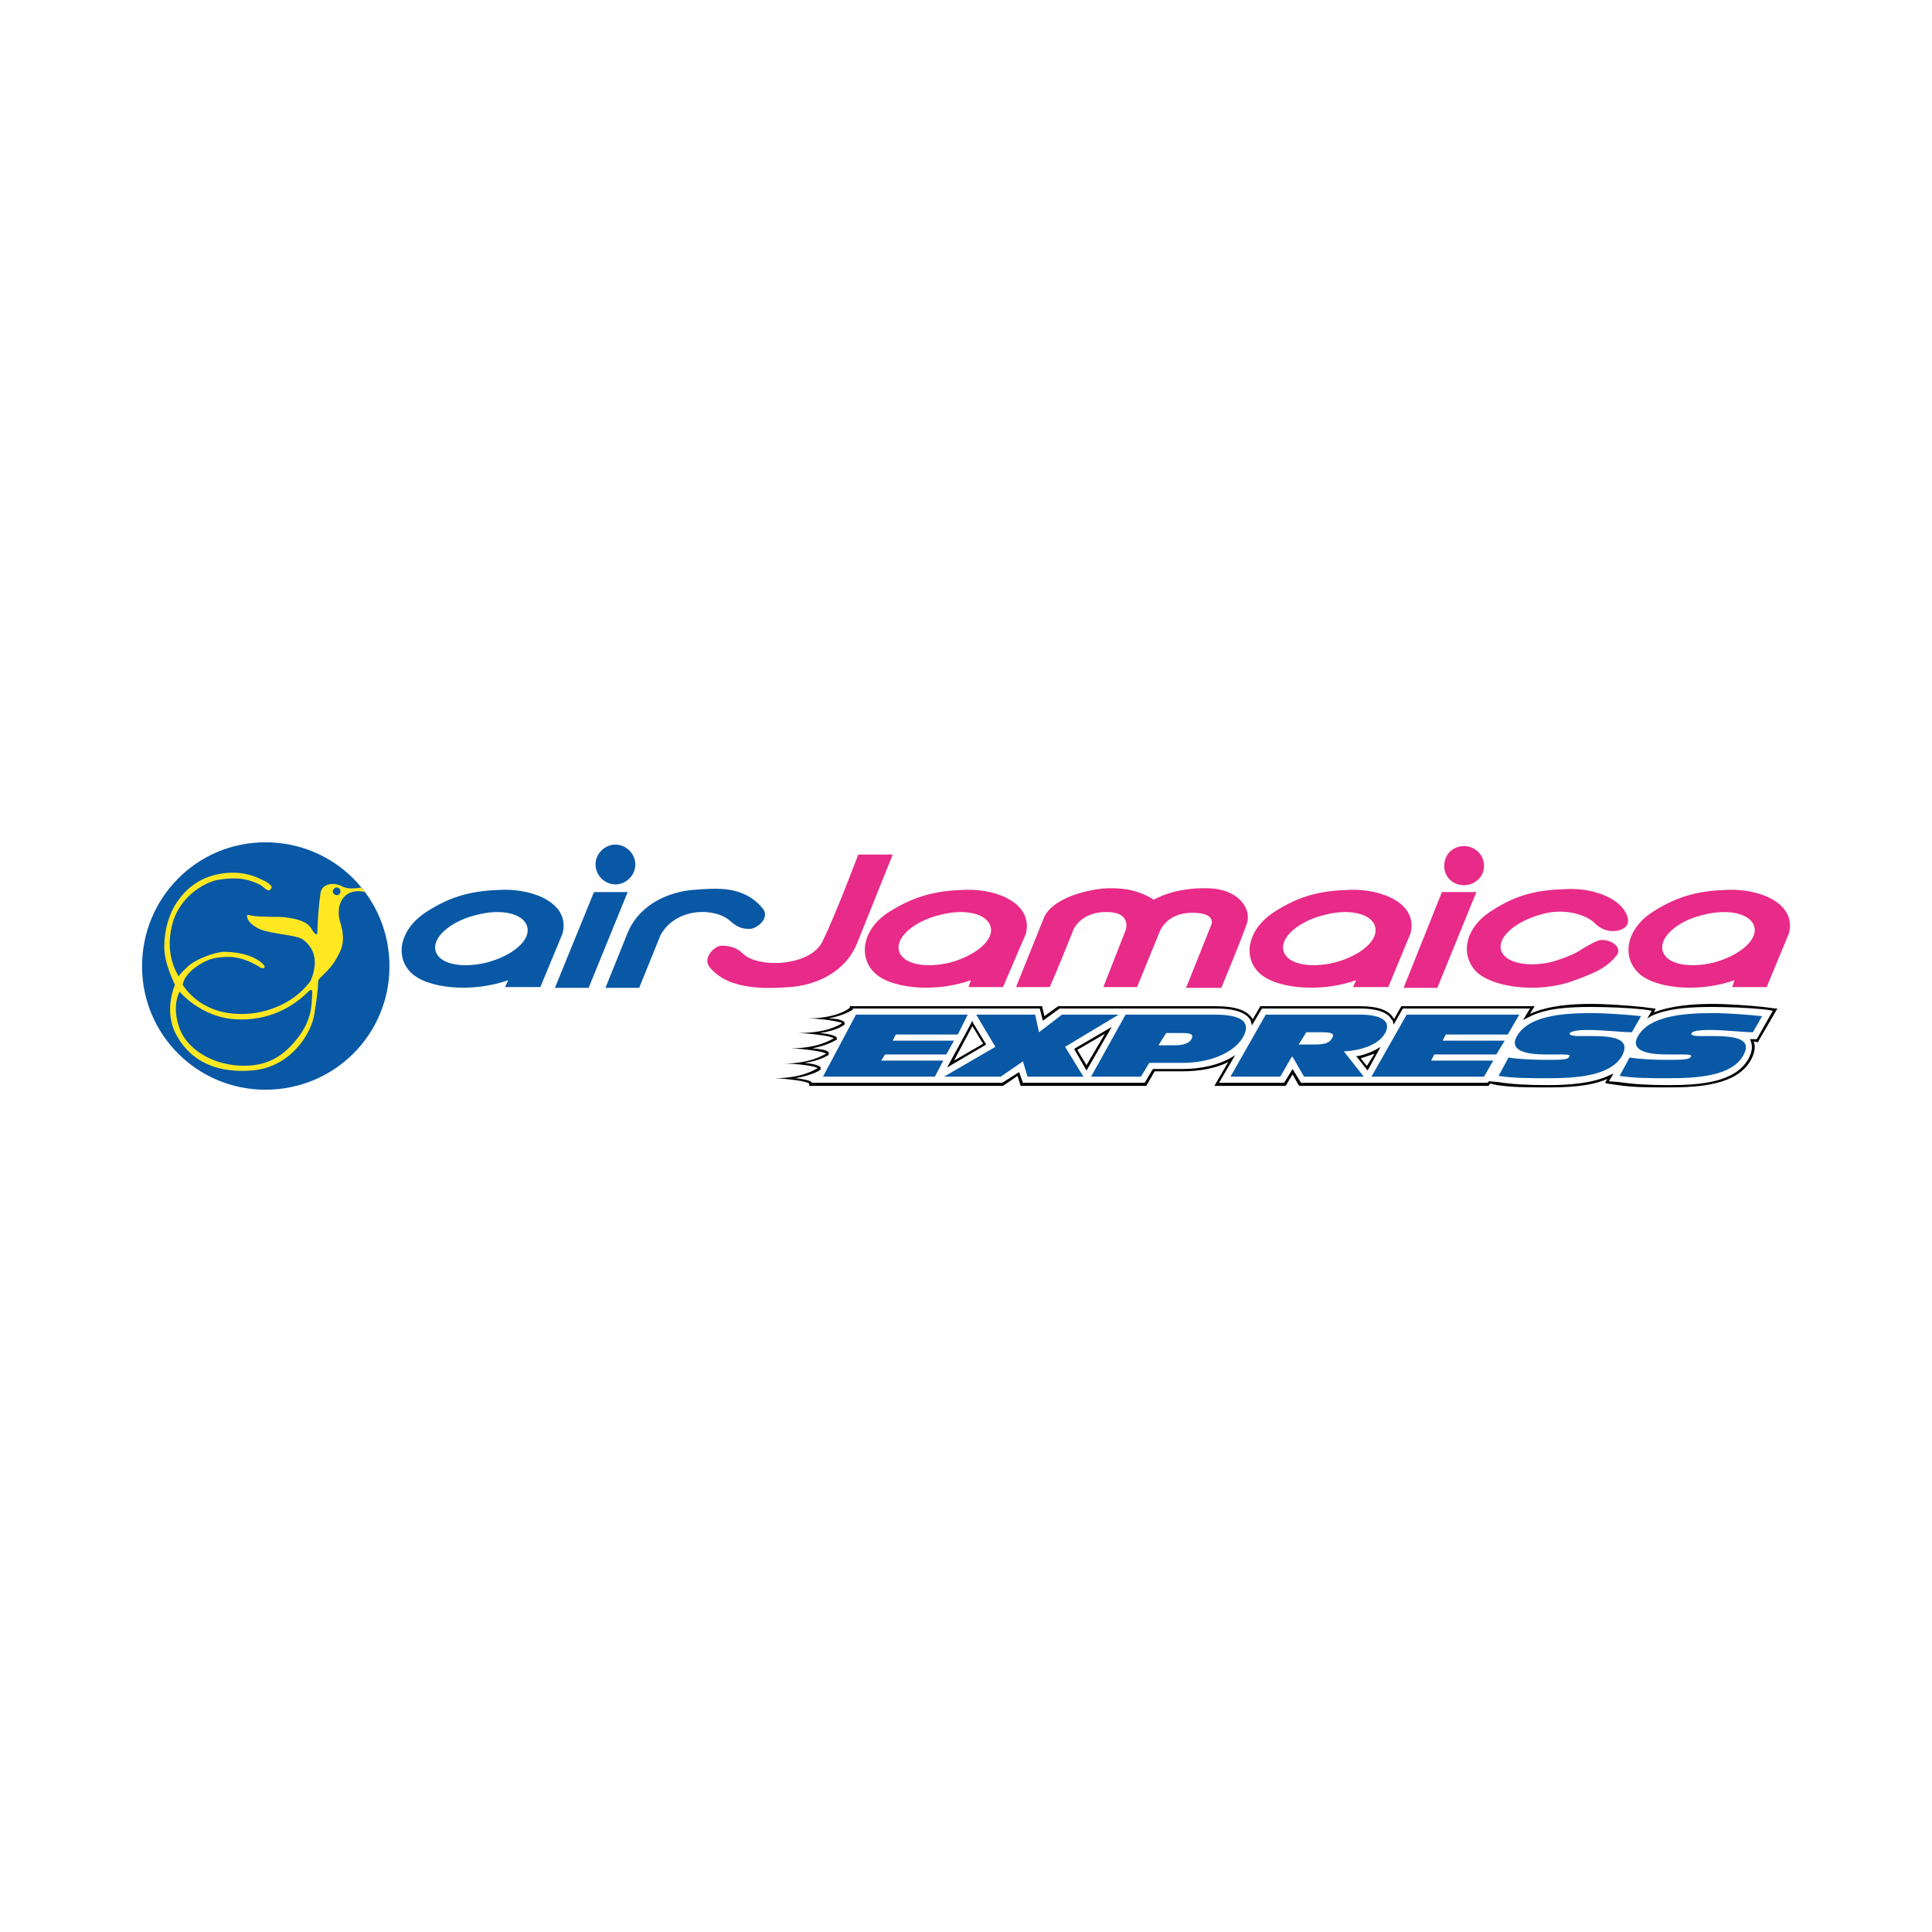 <?xml version="1.0" encoding="utf-8"?>
<!-- Generator: Adobe Illustrator 13.0.0, SVG Export Plug-In . SVG Version: 6.00 Build 14576)  -->
<!DOCTYPE svg PUBLIC "-//W3C//DTD SVG 1.0//EN" "http://www.w3.org/TR/2001/REC-SVG-20010904/DTD/svg10.dtd">
<svg version="1.0" id="Layer_1" xmlns="http://www.w3.org/2000/svg" xmlns:xlink="http://www.w3.org/1999/xlink" x="0px" y="0px"
	 width="192.756px" height="192.756px" viewBox="0 0 192.756 192.756" enable-background="new 0 0 192.756 192.756"
	 xml:space="preserve">
<g>
	<polygon fill-rule="evenodd" clip-rule="evenodd" fill="#FFFFFF" points="0,0 192.756,0 192.756,192.756 0,192.756 0,0 	"/>
	<path fill-rule="evenodd" clip-rule="evenodd" fill="#0858A5" d="M50.703,97.791c-3.592,1.301-8.253,0.842-9.782-0.84
		c-1.529-1.605-0.994-4.28,1.604-5.961c2.599-1.681,4.738-2.14,7.642-2.216c3.133-0.077,6.725,1.375,5.961,4.356l-2.216,5.349
		h-3.515L50.703,97.791L50.703,97.791z M47.493,91.296c-2.522,0.611-4.356,2.216-4.05,3.515c0.305,1.376,2.598,1.834,5.12,1.223
		c2.599-0.688,4.356-2.216,4.051-3.516C52.308,91.143,50.015,90.608,47.493,91.296L47.493,91.296z"/>
	<path fill-rule="evenodd" clip-rule="evenodd" fill="#0858A5" d="M61.401,88.239c1.07,0,1.987-0.917,1.987-1.987
		s-0.917-1.987-1.987-1.987s-1.987,0.917-1.987,1.987S60.332,88.239,61.401,88.239L61.401,88.239z"/>
	<polygon fill-rule="evenodd" clip-rule="evenodd" fill="#0858A5" points="62.624,89.003 58.727,98.557 55.364,98.557 
		59.262,89.003 62.624,89.003 	"/>
	<path fill-rule="evenodd" clip-rule="evenodd" fill="#0858A5" d="M65.91,93.283l-2.14,5.274h-3.362l2.216-5.503
		c1.299-3.057,4.433-4.127,6.649-4.28c2.14-0.153,4.891-0.458,6.801,1.834c0.841,0.994-0.611,2.063-1.223,2.063
		c-0.611,0-1.146,0-2.063-0.841C71.26,90.532,67.439,90.532,65.91,93.283L65.91,93.283z"/>
	<path fill-rule="evenodd" clip-rule="evenodd" fill="#E82A88" d="M82.035,93.971c1.299-2.599,3.592-8.712,3.592-8.712h3.439
		L85.474,94.2c-1.299,3.056-4.433,4.126-6.648,4.279c-2.216,0.154-6.114,0.383-8.024-1.986c-0.764-0.917,0.535-2.139,1.146-2.139
		s1.452,0.076,2.14,0.764C75.616,96.646,80.812,96.416,82.035,93.971L82.035,93.971z"/>
	<path fill-rule="evenodd" clip-rule="evenodd" fill="#E82A88" d="M96.861,97.791c-3.591,1.301-8.177,0.842-9.706-0.84
		c-1.528-1.605-1.07-4.28,1.529-5.961c2.675-1.681,4.814-2.14,7.718-2.216c3.133-0.077,6.648,1.375,5.961,4.356l-2.293,5.349h-3.438
		L96.861,97.791L96.861,97.791z M93.728,91.296c-2.522,0.611-4.356,2.216-4.05,3.515c0.306,1.376,2.599,1.834,5.12,1.223
		c2.522-0.688,4.356-2.216,4.05-3.516C98.542,91.143,96.25,90.608,93.728,91.296L93.728,91.296z"/>
	<path fill-rule="evenodd" clip-rule="evenodd" fill="#E82A88" d="M107.102,92.748c-1.834,4.586-2.369,5.731-2.369,5.731h-3.362
		l2.827-7.03c1.146-2.216,5.273-2.828,6.42-2.828c1.069,0,2.674,0,4.509,1.146c0,0,1.91-1.223,5.349-1.146
		c3.363,0.076,4.433,2.292,3.897,3.592c-0.458,1.375-2.521,6.344-2.521,6.344h-3.516l2.445-6.114c0,0,0.841-1.376-1.834-1.376
		s-3.286,1.987-3.286,1.987c-2.216,5.425-2.216,5.425-2.216,5.425h-3.362l2.216-5.654c0,0,0.688-1.834-1.91-1.834
		C107.789,90.99,107.102,92.748,107.102,92.748L107.102,92.748z"/>
	<path fill-rule="evenodd" clip-rule="evenodd" fill="#E82A88" d="M135.301,97.791c-3.592,1.301-8.254,0.842-9.782-0.84
		c-1.528-1.605-0.993-4.28,1.605-5.961c2.598-1.681,4.738-2.14,7.642-2.216c3.134-0.077,6.726,1.375,5.961,4.356l-2.216,5.349
		h-3.516L135.301,97.791L135.301,97.791z M132.091,91.296c-2.521,0.611-4.355,2.216-4.05,3.515c0.306,1.376,2.598,1.834,5.12,1.223
		c2.598-0.688,4.355-2.216,4.05-3.516C136.905,91.143,134.613,90.608,132.091,91.296L132.091,91.296z"/>
	<path fill-rule="evenodd" clip-rule="evenodd" fill="#E82A88" d="M146.076,88.315c1.069,0,1.986-0.841,1.986-1.911
		c0-1.146-0.917-1.987-1.986-1.987c-1.146,0-1.987,0.841-1.987,1.987C144.089,87.475,144.93,88.315,146.076,88.315L146.076,88.315z"
		/>
	<polygon fill-rule="evenodd" clip-rule="evenodd" fill="#E82A88" points="147.299,89.003 143.401,98.557 140.039,98.557 
		143.86,89.003 147.299,89.003 	"/>
	<path fill-rule="evenodd" clip-rule="evenodd" fill="#E82A88" d="M173.053,97.791c-3.592,1.301-8.177,0.842-9.705-0.84
		c-1.528-1.605-1.07-4.28,1.528-5.961c2.598-1.681,4.814-2.14,7.642-2.216c3.134-0.077,6.726,1.375,5.961,4.356l-2.216,5.349h-3.439
		L173.053,97.791L173.053,97.791z M169.843,91.296c-2.521,0.611-4.279,2.216-3.974,3.515c0.306,1.376,2.599,1.834,5.12,1.223
		c2.522-0.688,4.356-2.216,4.051-3.516C174.734,91.143,172.441,90.608,169.843,91.296L169.843,91.296z"/>
	<path fill-rule="evenodd" clip-rule="evenodd" fill="#E82A88" d="M159.526,93.818c1.146-0.229,2.521,0.764,1.681,1.604
		c-0.993,1.223-2.369,1.757-4.279,2.445c-3.592,1.301-8.177,0.611-9.705-0.993c-1.528-1.681-1.07-4.279,1.528-5.961
		c2.675-1.758,4.814-2.14,7.719-2.216c2.292-0.076,4.891,0.764,5.731,2.369c0.382,0.688,0.306,1.299-0.306,1.605
		c-0.535,0.306-1.834,0.458-2.828-0.611c-0.993-0.917-3.209-1.452-5.272-0.841c-2.522,0.688-4.356,2.216-4.051,3.516
		s2.599,1.834,5.12,1.223c1.3-0.382,2.369-0.84,2.904-1.223C157.769,94.735,158.838,94.047,159.526,93.818L159.526,93.818z"/>
	<polygon fill-rule="evenodd" clip-rule="evenodd" fill="#0858A5" points="85.398,101.23 96.555,101.23 95.562,103.217 
		89.372,103.217 89.066,103.828 95.18,103.828 94.416,105.205 88.302,105.205 87.92,105.816 94.11,105.816 93.27,107.42 
		82.111,107.42 85.398,101.23 	"/>
	<polygon fill-rule="evenodd" clip-rule="evenodd" fill="#0858A5" points="99.307,104.441 97.396,101.23 103.28,101.23 
		103.662,102.988 105.955,101.23 111.61,101.23 106.261,104.441 108.095,107.42 102.517,107.42 102.058,105.893 99.842,107.42 
		94.187,107.42 99.307,104.441 	"/>
	<path fill-rule="evenodd" clip-rule="evenodd" fill="#0858A5" d="M112.298,101.23h8.941c3.592,0,3.286,1.375,2.751,2.293
		c-0.764,1.299-2.903,2.521-6.037,2.521h-3.286l-0.841,1.375h-4.967L112.298,101.23L112.298,101.23z M115.584,104.287h1.604
		c0.994,0,1.452-0.229,1.682-0.611c0.229-0.459,0-0.611-0.917-0.611h-1.604L115.584,104.287L115.584,104.287z"/>
	<path fill-rule="evenodd" clip-rule="evenodd" fill="#0858A5" d="M126.283,101.23h9.399c2.217,0,3.134,0.688,2.522,1.834
		c-0.688,1.223-2.522,1.758-4.127,1.834l1.987,2.521h-5.961l-1.146-1.986h-0.076l-1.146,1.986h-4.968L126.283,101.23L126.283,101.23
		z M129.569,104.211h1.604c1.146,0,1.528-0.229,1.758-0.688c0.229-0.383-0.076-0.535-0.993-0.535h-1.605L129.569,104.211
		L129.569,104.211z"/>
	<polygon fill-rule="evenodd" clip-rule="evenodd" fill="#0858A5" points="140.345,101.23 151.578,101.23 150.432,103.217 
		144.242,103.217 143.937,103.828 150.126,103.828 149.286,105.205 143.096,105.205 142.79,105.816 148.98,105.816 148.062,107.42 
		136.829,107.42 140.345,101.23 	"/>
	<path fill-rule="evenodd" clip-rule="evenodd" fill="#0858A5" d="M163.729,101.383l-0.917,1.605c-0.917,0-2.904-0.229-4.356-0.229
		c-1.223,0-1.681,0.152-1.834,0.305c-0.076,0.152,0.076,0.307,0.993,0.307h1.376c2.904,0,3.516,0.688,2.828,1.986
		c-1.146,1.986-4.509,2.217-7.337,2.217c-1.91,0-3.438,0-4.967-0.23l0.993-1.834c0.917,0.152,2.369,0.23,3.668,0.23
		c1.528,0,2.293,0,2.369-0.307c0.229-0.229-0.229-0.229-0.993-0.229h-1.376c-1.91,0-3.668-0.383-2.827-1.834
		c1.146-1.988,4.355-2.293,7.412-2.293C160.214,101.078,162.354,101.23,163.729,101.383L163.729,101.383z"/>
	<path fill-rule="evenodd" clip-rule="evenodd" fill="#0858A5" d="M175.804,101.383l-0.917,1.605c-0.917,0-2.904-0.229-4.279-0.229
		c-1.3,0-1.758,0.152-1.834,0.305c-0.077,0.152,0,0.307,0.917,0.307h1.375c2.98,0,3.592,0.688,2.828,1.986
		c-1.146,1.986-4.509,2.217-7.337,2.217c-1.91,0-3.438,0-4.967-0.23l0.993-1.834c0.917,0.152,2.369,0.23,3.668,0.23
		c1.528,0,2.293,0,2.445-0.307c0.153-0.229-0.306-0.229-0.993-0.229h-1.375c-1.987,0-3.745-0.383-2.904-1.834
		c1.146-1.988,4.433-2.293,7.413-2.293C172.288,101.078,174.429,101.23,175.804,101.383L175.804,101.383z"/>
	<path fill-rule="evenodd" clip-rule="evenodd" d="M97.09,102.07l-0.076-0.229l-0.688,1.299l0,0l-1.834,3.363l3.898-2.293
		L97.09,102.07L97.09,102.07z M97.014,102.377l1.07,1.758l-2.904,1.682L97.014,102.377L97.014,102.377z"/>
	<path fill-rule="evenodd" clip-rule="evenodd" d="M107.254,104.594l-0.076,0.076l1.223,2.139l2.521-4.355L107.254,104.594
		L107.254,104.594z M108.4,106.275l-0.917-1.529l2.751-1.605L108.4,106.275L108.4,106.275z"/>
	<path fill-rule="evenodd" clip-rule="evenodd" d="M135.53,105.357h-0.229l1.146,1.451l1.299-2.367l-0.382,0.229
		C136.829,104.975,136.218,105.205,135.53,105.357L135.53,105.357z M136.371,106.352l-0.612-0.766
		c0.459-0.152,0.917-0.305,1.376-0.457L136.371,106.352L136.371,106.352z"/>
	<path fill-rule="evenodd" clip-rule="evenodd" d="M77.297,107.574c1.528,0.076,3.209,0.305,3.439,0.535l0,0v0.076v0.152h19.334
		l1.452-0.994l0.306,0.994h12.533l0.841-1.451h2.751c1.758,0,3.362-0.307,4.585-0.918l-1.375,2.369h7.107l0.688-1.146l0.611,1.07
		l0.076,0.076h18.876l0.153-0.229l0.688,0.152c1.528,0.229,3.057,0.229,5.12,0.229c1.834,0,4.127-0.076,5.885-0.84l-0.229,0.381
		l0.229,0.078l1.069,0.152c1.528,0.229,3.058,0.229,5.12,0.229c3.21,0,6.726-0.305,8.101-2.674c0.383-0.688,0.535-1.375,0.306-1.912
		l0.383,0.078h0.076v-0.078l1.91-3.285h-0.229l-1.146-0.152c-1.452-0.152-3.669-0.307-5.12-0.307c-1.758,0-4.051,0.154-5.809,0.842
		l0.153-0.383h-0.153l-1.146-0.152c-1.528-0.152-3.668-0.307-5.12-0.307c-1.91,0-4.279,0.154-6.113,0.994l0.458-0.764H139.81
		l-0.688,1.223h-0.077c-0.458-0.842-1.604-1.223-3.362-1.223h-9.935l-0.765,1.299l0,0c-0.534-0.918-1.757-1.299-3.744-1.299h-15.59
		h-0.076l-1.376,0.992l-0.229-0.992H84.786v0.152c-0.229,0.229-1.528,1.07-4.279,1.07c1.528,0,3.209,0.305,3.515,0.457
		c-0.306,0.23-1.604,0.994-4.356,0.994c1.528,0.076,3.286,0.307,3.516,0.535c-0.306,0.152-1.605,0.994-4.28,0.994
		c1.528,0.076,3.209,0.305,3.516,0.535c-0.306,0.152-1.605,0.992-4.28,0.992c1.452,0,3.209,0.23,3.439,0.459
		C81.271,106.732,79.972,107.574,77.297,107.574L77.297,107.574z M175.27,103.676h-0.459h-0.229l0.076,0.152
		c0.229,0.535,0.153,1.146-0.229,1.834c-1.3,2.293-4.662,2.6-7.872,2.6c-2.062,0-3.516-0.076-5.044-0.307l-0.993-0.076l0.459-0.764
		l-0.383,0.152c-1.681,0.842-4.203,0.994-6.113,0.994c-2.063,0-3.592-0.076-5.044-0.307l-0.841-0.076h-0.076v0.076l-0.152,0.076
		h-18.57l-0.841-1.375l-0.841,1.375h-6.496l1.605-2.75l-0.383,0.229c-1.299,0.766-3.057,1.146-4.891,1.146h-2.904l-0.076,0.076
		l-0.764,1.299h-12.151l-0.382-1.068l-1.682,1.068H80.965c0,0,0,0,0-0.076c-0.153-0.152-0.841-0.305-1.605-0.381
		c1.681-0.307,2.446-0.766,2.446-0.842h0.076l0,0c0-0.076,0-0.152,0-0.229c-0.153-0.229-0.841-0.383-1.605-0.459
		c1.605-0.229,2.293-0.764,2.369-0.764l0,0v-0.076c0.077-0.076,0.077-0.154,0-0.23c-0.153-0.229-0.84-0.305-1.605-0.381
		c1.605-0.307,2.37-0.842,2.37-0.842l0,0h0.076c0-0.076,0-0.152,0-0.229c-0.153-0.229-0.917-0.383-1.681-0.459
		c1.681-0.229,2.369-0.764,2.445-0.84l0,0l0,0c0.077-0.076,0-0.154,0-0.23c-0.153-0.229-0.84-0.381-1.605-0.381
		c1.605-0.307,2.369-0.842,2.369-0.842l0.077-0.076v-0.076h18.646l0.307,1.223l1.681-1.223h15.514c1.91,0,3.057,0.383,3.516,1.146
		c0,0.076,0.076,0.152,0.076,0.229l0.076,0.307l0.993-1.682h9.782c1.682,0,2.751,0.383,3.134,1.07
		c0.076,0.076,0.152,0.152,0.152,0.229l0.076,0.307l0.918-1.605h12.686l-0.688,1.146l0.458-0.229c1.758-0.994,4.356-1.07,6.343-1.07
		c1.452,0,3.592,0.076,5.044,0.229c0,0,0.688,0.076,0.993,0.152l-0.458,0.766l0.382-0.23c1.758-0.84,4.203-0.916,6.114-0.916
		c1.451,0,3.592,0.076,5.043,0.229c0,0,0.688,0.076,0.994,0.152L175.27,103.676L175.27,103.676z"/>
	<path fill-rule="evenodd" clip-rule="evenodd" fill="#0858A5" d="M26.477,108.721c6.878,0,12.38-5.504,12.38-12.305
		c0-6.878-5.502-12.38-12.38-12.38c-6.801,0-12.304,5.502-12.304,12.38C14.173,103.217,19.676,108.721,26.477,108.721
		L26.477,108.721z"/>
	<path fill-rule="evenodd" clip-rule="evenodd" fill="#FFE822" d="M36.412,89.003c-1.758-0.459-2.981,0.84-2.522,2.827
		c0.611,1.911,0.305,2.751-0.382,3.897c-0.688,1.223-1.758,1.834-1.758,2.139c0,0.383-0.076,1.377-0.382,3.287
		c-0.306,1.986-2.369,5.35-6.267,5.654c-3.974,0.307-6.343-1.299-7.566-3.668c-1.223-2.369-0.076-4.891-0.076-4.891
		s-1.07-2.063-1.07-3.745c0-1.681,0.458-3.286,1.223-4.432c0.764-1.146,2.063-2.522,4.432-2.904c2.369-0.382,3.745,0.458,4.28,0.688
		c0.458,0.229,0.994,0.611,0.688,0.84c-0.229,0.306-0.382,0.077-0.993-0.382c-1.758-0.917-3.133-0.688-4.28-0.535
		c-1.222,0.229-3.897,1.605-4.585,4.585c-0.764,3.057,0.688,5.044,0.688,5.044s0-0.154,0.917-0.994
		c0.84-0.764,2.598-1.375,3.515-1.452c0.917,0,2.522,0.153,3.592,0.917c0.994,0.688,0.382,0.917-0.076,0.535
		c-1.911-1.146-3.21-0.994-4.28-0.841c-0.993,0.153-3.057,1.299-3.286,2.675c1.146,1.758,3.133,2.828,5.426,2.904
		c2.293,0.152,5.502-0.764,7.336-3.287c1.07-2.521-0.153-3.667-0.764-4.126s-2.98-0.535-4.203-0.994
		c-1.223-0.535-1.375-1.146-1.375-1.375c0-0.229,0.306,0.077,1.604,0.077c1.299,0.077,1.682-0.077,3.134,0.229
		c1.375,0.305,1.604,0.84,1.834,1.222c0.305,0.382,0.458,0.535,0.458-0.153c0-0.764,0.153-2.674,0.306-3.668
		c0.153-0.917,1.299-1.07,2.063-0.688c0.764,0.459,1.987,0.153,1.987,0.153S36.106,88.621,36.412,89.003L36.412,89.003z
		 M33.584,89.309c0.229,0,0.382-0.153,0.382-0.382c0-0.229-0.153-0.382-0.382-0.382c-0.153,0-0.382,0.153-0.382,0.382
		C33.202,89.156,33.431,89.309,33.584,89.309L33.584,89.309z M17.918,102.605c0.535,1.529,2.369,3.287,5.426,3.67
		c2.98,0.305,4.738-0.689,6.267-2.6c1.605-1.986,1.452-3.592,1.528-4.279c0.077-0.688-0.076-0.764-0.382-0.459
		c-1.452,1.453-3.897,2.98-7.336,2.752c-3.439-0.23-5.502-2.752-5.502-2.752C17.459,99.855,17.383,101.154,17.918,102.605
		L17.918,102.605z"/>
</g>
</svg>
